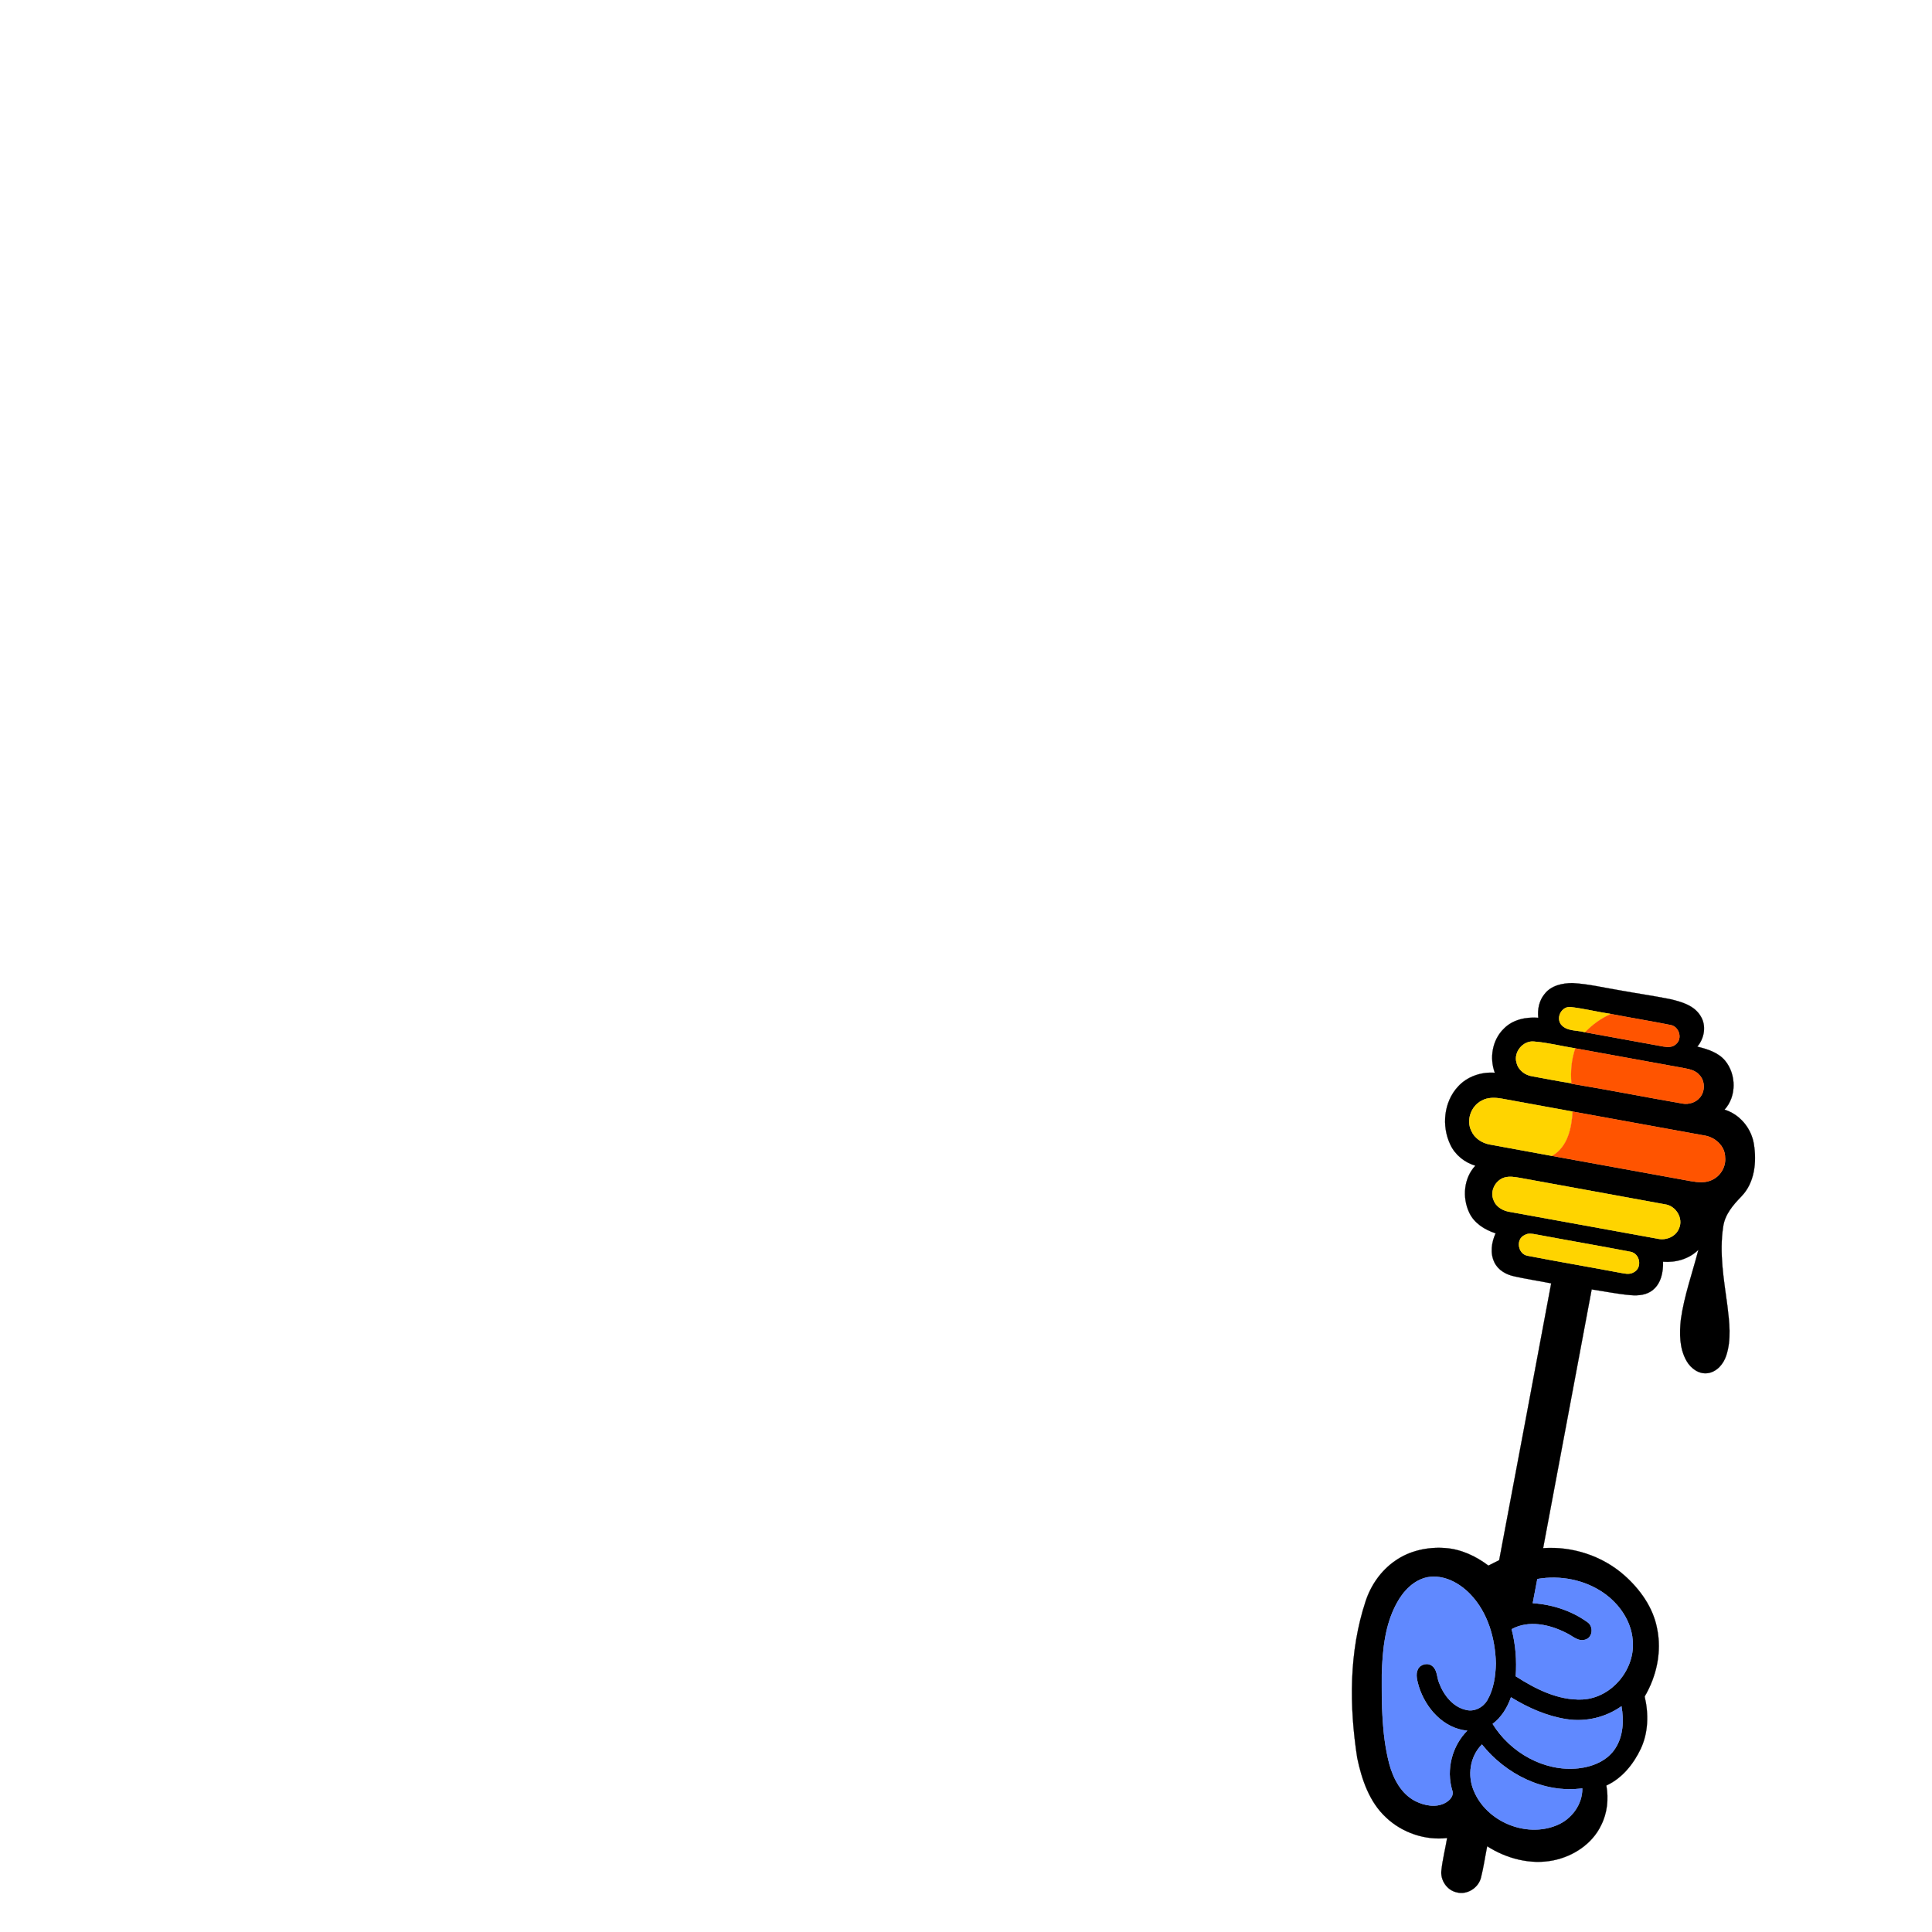 <?xml version="1.0" encoding="UTF-8" ?>
<!DOCTYPE svg PUBLIC "-//W3C//DTD SVG 1.1//EN" "http://www.w3.org/Graphics/SVG/1.1/DTD/svg11.dtd">
<svg width="1000pt" height="1000pt" viewBox="0 0 1000 1000" version="1.1" xmlns="http://www.w3.org/2000/svg">
<path fill="#000000" stroke="#000000" stroke-width="0.094" opacity="1.00" d=" M 799.50 514.46 C 802.86 510.09 808.70 508.84 813.93 508.84 C 822.09 509.28 830.06 511.21 838.10 512.54 C 846.96 514.18 855.89 515.41 864.72 517.21 C 870.46 518.57 876.92 520.45 880.17 525.83 C 883.35 530.76 882.19 537.39 878.53 541.74 C 883.75 543.02 889.34 544.73 892.92 549.02 C 898.73 556.08 898.90 567.50 892.62 574.35 C 900.51 576.80 906.41 583.89 907.77 591.98 C 909.33 601.35 908.26 612.22 901.29 619.31 C 897.03 623.72 892.75 628.66 891.91 634.99 C 889.82 648.59 892.28 662.33 894.09 675.82 C 895.12 684.36 896.24 693.29 893.50 701.63 C 892.10 705.95 888.70 710.03 884.01 710.73 C 879.34 711.44 875.04 708.21 872.88 704.29 C 869.25 697.86 869.24 690.15 870.01 683.01 C 871.72 670.67 875.99 658.90 879.09 646.89 C 874.30 651.64 867.41 653.58 860.78 653.07 C 860.92 658.28 859.83 664.13 855.60 667.61 C 852.43 670.31 848.05 670.70 844.07 670.37 C 837.27 669.80 830.58 668.40 823.85 667.40 C 815.49 712.05 807.11 756.69 798.72 801.33 C 813.83 800.26 829.30 805.29 840.68 815.33 C 848.87 822.57 855.66 832.01 857.71 842.92 C 860.21 854.92 857.45 867.65 851.27 878.11 C 853.38 887.08 853.19 896.84 849.20 905.27 C 845.43 913.17 839.54 920.47 831.44 924.18 C 832.69 931.10 831.94 938.40 828.75 944.72 C 824.15 954.41 814.30 960.83 803.98 962.92 C 792.18 965.29 779.77 962.01 769.76 955.61 C 768.66 961.03 767.91 966.53 766.54 971.90 C 765.20 977.15 759.46 980.85 754.13 979.51 C 748.97 978.47 745.39 973.15 746.08 967.98 C 746.70 962.38 748.09 956.90 749.03 951.35 C 737.62 952.67 725.68 948.58 717.37 940.67 C 708.78 932.70 704.84 921.09 702.50 909.92 C 698.34 883.01 698.21 854.88 706.84 828.80 C 709.56 820.51 714.77 813.00 721.96 807.99 C 729.46 802.63 738.98 800.59 748.08 801.27 C 756.25 801.84 763.92 805.47 770.40 810.35 C 772.25 809.40 774.10 808.46 775.97 807.54 C 785.03 759.80 793.93 712.03 802.89 664.27 C 796.46 662.97 789.96 662.03 783.57 660.58 C 779.46 659.68 775.41 657.35 773.53 653.45 C 771.18 648.70 772.00 643.05 774.13 638.37 C 768.53 636.54 763.03 633.15 760.47 627.64 C 756.79 619.85 757.62 609.75 763.65 603.35 C 758.03 601.68 753.12 597.73 750.65 592.38 C 746.10 582.81 747.30 570.42 754.58 562.51 C 759.34 557.20 766.69 554.72 773.72 555.26 C 770.86 547.56 772.40 538.22 778.41 532.43 C 782.98 527.72 789.85 526.31 796.20 526.80 C 795.75 522.45 796.64 517.87 799.50 514.46 M 807.88 530.09 C 810.79 533.93 816.25 533.07 820.45 534.29 C 833.91 536.73 847.38 539.18 860.84 541.64 C 863.05 542.00 865.68 542.17 867.43 540.47 C 871.01 537.54 869.10 531.36 864.68 530.55 C 854.43 528.51 844.10 526.84 833.83 524.85 C 826.83 523.80 819.94 522.08 812.91 521.25 C 808.42 520.84 805.35 526.43 807.88 530.09 M 784.98 550.09 C 785.82 553.88 789.37 556.52 793.10 557.07 C 799.85 558.32 806.60 559.61 813.38 560.70 L 813.39 560.92 C 832.61 564.07 851.72 567.89 870.92 571.20 C 874.16 571.75 877.79 570.63 879.89 568.02 C 882.63 564.78 882.54 559.45 879.57 556.39 C 877.69 554.14 874.68 553.45 871.94 552.92 C 853.08 549.51 834.22 546.07 815.37 542.64 C 808.22 541.52 801.18 539.66 793.97 539.11 C 788.28 538.54 783.29 544.63 784.98 550.09 M 766.77 569.78 C 761.36 572.61 758.79 579.90 761.61 585.41 C 763.27 589.21 767.08 591.62 771.06 592.37 C 781.83 594.41 792.63 596.26 803.41 598.30 C 827.34 602.61 851.26 606.97 875.19 611.34 C 878.92 611.99 883.05 612.42 886.51 610.52 C 890.70 608.43 893.41 603.71 892.90 599.02 C 892.89 593.06 887.52 588.43 881.89 587.70 C 859.26 583.56 836.62 579.46 813.99 575.36 C 801.85 573.12 789.70 570.95 777.56 568.71 C 773.97 568.05 770.03 567.88 766.77 569.78 M 778.42 609.58 C 773.86 611.13 771.10 616.68 773.09 621.19 C 774.39 624.87 778.21 626.85 781.89 627.32 C 807.24 631.92 832.59 636.54 857.94 641.13 C 862.24 642.14 867.22 640.17 868.98 635.97 C 871.45 630.67 867.48 624.12 861.79 623.38 C 836.84 618.74 811.84 614.32 786.89 609.71 C 784.10 609.23 781.17 608.69 778.42 609.58 M 789.26 639.24 C 784.33 641.28 785.67 649.31 790.86 649.99 C 806.55 653.02 822.32 655.70 838.03 658.66 C 840.52 659.04 843.29 659.95 845.63 658.51 C 850.16 656.19 848.88 648.84 843.97 647.94 C 827.66 644.81 811.30 642.01 794.98 638.95 C 793.08 638.62 791.00 638.18 789.26 639.24 M 722.91 829.91 C 716.76 841.21 715.59 854.33 715.21 866.96 C 715.16 882.33 715.20 897.95 719.08 912.92 C 721.16 920.62 725.27 928.54 732.67 932.28 C 737.37 934.59 743.30 935.77 748.11 933.12 C 750.42 931.89 752.75 929.34 751.62 926.57 C 748.45 915.86 751.56 903.72 759.41 895.81 C 747.10 894.64 737.85 884.11 734.35 872.85 C 733.59 870.01 732.50 866.75 733.93 863.94 C 735.31 861.22 739.29 860.38 741.56 862.50 C 743.98 864.61 743.71 868.16 744.84 870.95 C 747.21 877.28 751.95 883.57 758.90 885.04 C 763.21 886.12 767.73 883.67 769.87 879.92 C 773.16 874.21 774.07 867.47 774.25 860.99 C 773.91 848.05 770.12 834.56 760.92 825.08 C 755.32 819.27 747.24 814.92 738.97 816.36 C 731.71 817.77 726.27 823.63 722.91 829.91 M 795.73 817.29 C 794.93 821.45 794.16 825.62 793.35 829.78 C 803.40 830.45 813.35 833.65 821.56 839.54 C 824.86 841.62 824.55 847.42 820.67 848.64 C 816.90 849.97 813.90 846.69 810.76 845.26 C 802.20 840.86 791.32 838.39 782.43 843.27 C 784.51 851.21 785.13 859.45 784.55 867.63 C 794.82 874.23 806.54 880.20 819.07 879.63 C 834.33 878.87 846.66 863.76 845.05 848.71 C 844.20 838.94 838.15 830.27 830.30 824.70 C 820.37 817.71 807.64 815.23 795.73 817.29 M 772.60 892.30 C 781.73 907.15 799.37 917.19 817.00 915.26 C 824.29 914.45 831.95 911.38 836.04 904.97 C 840.23 898.57 840.55 890.47 839.26 883.15 C 831.13 888.94 820.80 891.38 810.94 889.86 C 800.63 888.28 790.91 883.96 782.08 878.52 C 780.21 883.86 777.17 888.85 772.60 892.30 M 762.85 926.92 C 769.43 942.87 789.72 951.33 805.67 944.78 C 813.34 941.72 819.10 934.05 818.99 925.66 C 799.17 928.39 779.24 918.27 767.05 902.94 C 760.84 909.12 759.46 918.98 762.85 926.92 Z" />
<path fill="#ffd400" stroke="#ffd400" stroke-width="0.094" opacity="1.00" d=" M 807.88 530.09 C 805.35 526.43 808.42 520.84 812.91 521.25 C 819.94 522.08 826.83 523.80 833.83 524.85 C 828.74 527.01 824.27 530.32 820.45 534.29 C 816.25 533.07 810.79 533.93 807.88 530.09 Z" />
<path fill="#ff5400" stroke="#ff5400" stroke-width="0.094" opacity="1.00" d=" M 833.83 524.85 C 844.10 526.84 854.43 528.51 864.68 530.55 C 869.10 531.36 871.01 537.54 867.43 540.47 C 865.68 542.17 863.05 542.00 860.84 541.64 C 847.38 539.18 833.91 536.73 820.45 534.29 C 824.27 530.32 828.74 527.01 833.83 524.85 Z" />
<path fill="#ffd400" stroke="#ffd400" stroke-width="0.094" opacity="1.00" d=" M 784.98 550.09 C 783.29 544.63 788.28 538.54 793.97 539.11 C 801.18 539.66 808.22 541.52 815.37 542.64 C 813.40 548.45 812.85 554.60 813.38 560.70 C 806.60 559.61 799.85 558.32 793.10 557.07 C 789.37 556.52 785.82 553.88 784.98 550.09 Z" />
<path fill="#ff5400" stroke="#ff5400" stroke-width="0.094" opacity="1.00" d=" M 815.37 542.64 C 834.22 546.07 853.08 549.51 871.94 552.92 C 874.68 553.45 877.69 554.14 879.57 556.39 C 882.54 559.45 882.63 564.78 879.89 568.02 C 877.79 570.63 874.16 571.75 870.92 571.20 C 851.72 567.89 832.61 564.07 813.39 560.92 L 813.38 560.70 C 812.85 554.60 813.40 548.45 815.37 542.64 Z" />
<path fill="#ffd400" stroke="#ffd400" stroke-width="0.094" opacity="1.00" d=" M 766.77 569.78 C 770.03 567.88 773.97 568.05 777.56 568.71 C 789.70 570.95 801.85 573.12 813.99 575.36 C 813.49 583.91 811.46 593.66 803.41 598.30 C 792.63 596.26 781.83 594.41 771.06 592.37 C 767.08 591.62 763.27 589.21 761.61 585.41 C 758.79 579.90 761.36 572.61 766.77 569.78 Z" />
<path fill="#ff5400" stroke="#ff5400" stroke-width="0.094" opacity="1.00" d=" M 813.99 575.36 C 836.62 579.46 859.26 583.56 881.89 587.70 C 887.52 588.43 892.89 593.06 892.90 599.02 C 893.41 603.71 890.70 608.43 886.51 610.52 C 883.05 612.42 878.92 611.99 875.19 611.34 C 851.26 606.97 827.34 602.61 803.41 598.30 C 811.46 593.66 813.49 583.91 813.99 575.36 Z" />
<path fill="#ffd400" stroke="#ffd400" stroke-width="0.094" opacity="1.00" d=" M 778.42 609.58 C 781.17 608.69 784.10 609.23 786.89 609.71 C 811.84 614.32 836.84 618.74 861.79 623.38 C 867.48 624.12 871.45 630.67 868.98 635.97 C 867.22 640.17 862.24 642.14 857.94 641.13 C 832.59 636.54 807.24 631.92 781.89 627.32 C 778.21 626.85 774.39 624.87 773.09 621.19 C 771.10 616.68 773.86 611.13 778.42 609.58 Z" />
<path fill="#ffd400" stroke="#ffd400" stroke-width="0.094" opacity="1.00" d=" M 789.26 639.24 C 791.00 638.18 793.08 638.62 794.98 638.95 C 811.30 642.01 827.66 644.81 843.97 647.94 C 848.88 648.84 850.16 656.19 845.63 658.51 C 843.29 659.95 840.52 659.04 838.03 658.66 C 822.32 655.70 806.55 653.02 790.86 649.99 C 785.67 649.31 784.33 641.28 789.26 639.24 Z" />
<path fill="#6089ff" stroke="#6089ff" stroke-width="0.094" opacity="1.00" d=" M 722.91 829.91 C 726.27 823.63 731.71 817.77 738.97 816.36 C 747.24 814.92 755.32 819.27 760.92 825.08 C 770.12 834.56 773.91 848.05 774.25 860.99 C 774.07 867.47 773.16 874.21 769.87 879.92 C 767.73 883.67 763.21 886.12 758.90 885.04 C 751.95 883.57 747.21 877.28 744.84 870.95 C 743.71 868.16 743.98 864.61 741.56 862.50 C 739.29 860.38 735.31 861.22 733.93 863.94 C 732.50 866.75 733.59 870.01 734.35 872.85 C 737.85 884.11 747.10 894.64 759.41 895.81 C 751.56 903.72 748.45 915.86 751.62 926.57 C 752.75 929.34 750.42 931.89 748.11 933.12 C 743.30 935.77 737.37 934.59 732.67 932.28 C 725.27 928.54 721.16 920.62 719.08 912.92 C 715.20 897.95 715.16 882.33 715.21 866.96 C 715.59 854.33 716.76 841.21 722.91 829.91 Z" />
<path fill="#6089ff" stroke="#6089ff" stroke-width="0.094" opacity="1.00" d=" M 795.73 817.29 C 807.64 815.23 820.37 817.71 830.30 824.70 C 838.15 830.27 844.20 838.94 845.05 848.71 C 846.66 863.76 834.33 878.87 819.07 879.63 C 806.54 880.20 794.82 874.23 784.55 867.63 C 785.13 859.45 784.51 851.21 782.43 843.27 C 791.32 838.39 802.20 840.86 810.76 845.26 C 813.90 846.69 816.90 849.97 820.67 848.64 C 824.55 847.42 824.86 841.62 821.56 839.54 C 813.35 833.65 803.40 830.45 793.35 829.78 C 794.16 825.62 794.93 821.45 795.73 817.29 Z" />
<path fill="#6089ff" stroke="#6089ff" stroke-width="0.094" opacity="1.00" d=" M 772.60 892.30 C 777.17 888.85 780.21 883.86 782.08 878.52 C 790.91 883.96 800.63 888.28 810.94 889.86 C 820.80 891.38 831.13 888.94 839.26 883.15 C 840.55 890.47 840.23 898.57 836.04 904.97 C 831.95 911.38 824.29 914.45 817.00 915.26 C 799.37 917.19 781.73 907.15 772.60 892.30 Z" />
<path fill="#6089ff" stroke="#6089ff" stroke-width="0.094" opacity="1.00" d=" M 762.85 926.92 C 759.46 918.98 760.84 909.12 767.05 902.94 C 779.24 918.27 799.17 928.39 818.99 925.66 C 819.10 934.05 813.34 941.72 805.67 944.78 C 789.72 951.33 769.43 942.87 762.85 926.92 Z" />
</svg>
